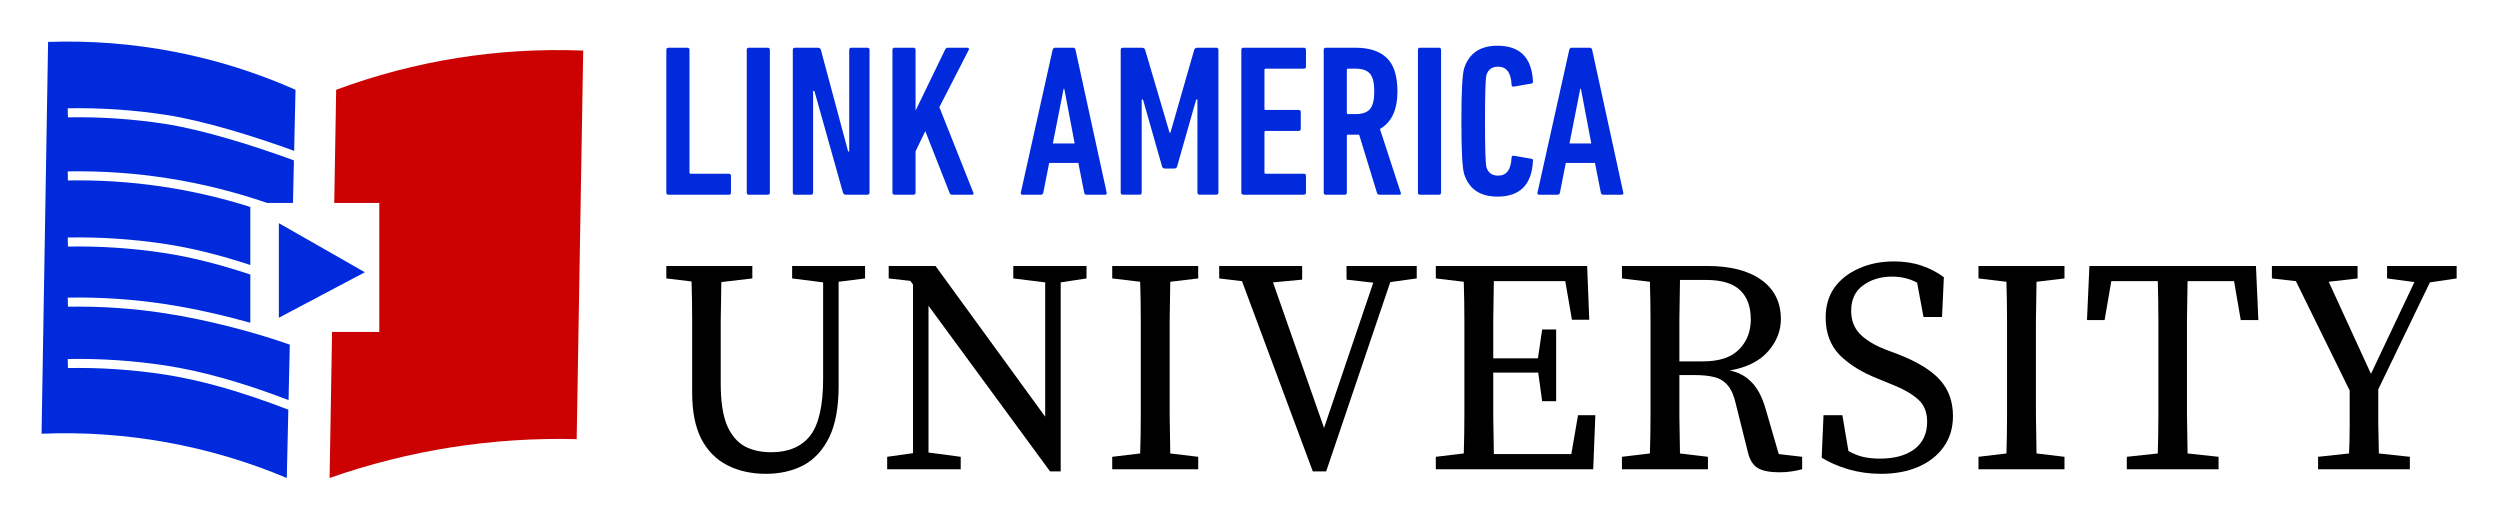 <svg xmlns="http://www.w3.org/2000/svg" width="1203" height="250" viewBox="0 0 1203 250" fill="none"><path d="M280.639 24.345C279.589 86.67 278.541 148.995 277.499 211.322C237.063 210.285 196.775 216.616 158.604 230C158.998 206.573 159.391 183.149 159.787 159.73H182.524V97.665H160.842C161.154 79.506 161.461 61.35 161.762 43.199C199.748 29.102 240.156 22.692 280.639 24.345Z" fill="#CC0202"></path><path d="M79.857 55.275C98.049 58.059 122.506 65.647 141.541 72.578C141.763 62.788 141.98 52.996 142.198 43.199C104.763 26.621 64.059 18.745 23.142 20.163C22.092 83.009 21.045 145.855 20 208.701C60.421 207.038 100.714 214.311 138.003 230C138.248 219.043 138.493 208.088 138.741 197.136C116.183 188.45 96.672 182.899 79.188 180.219C63.806 177.866 48.25 176.823 32.692 177.102L32.595 172.746C48.411 172.468 64.22 173.525 79.857 175.909C97.27 178.581 116.61 184.017 138.851 192.515L139.449 165.843C124.514 160.529 101.128 154.068 79.193 150.709C63.811 148.359 48.255 147.314 32.697 147.587L32.595 143.216C48.411 142.935 64.22 143.993 79.857 146.379C93.607 148.484 107.939 151.805 120.459 155.302V132.105C105.404 127.103 91.767 123.693 79.188 121.764C63.806 119.416 48.25 118.374 32.692 118.647L32.595 114.289C48.411 114.008 64.22 115.065 79.857 117.452C92.288 119.357 105.706 122.673 120.459 127.512V99.589C92.089 90.604 62.444 86.297 32.689 86.838L32.595 82.475C65.229 81.882 97.715 87.022 128.571 97.665H140.974C141.125 90.834 141.275 84.005 141.431 77.176C122.424 70.192 97.528 62.387 79.188 59.579C63.806 57.229 48.25 56.187 32.692 56.463L32.595 52.107C48.411 51.826 64.22 52.886 79.857 55.275Z" fill="#002ADB"></path><path d="M175.562 131.005L134.186 107.394V152.901L175.562 131.005Z" fill="#002ADB"></path><path d="M320.639 92.658V24.006C320.639 23.313 320.985 22.965 321.678 22.965H330.741C331.434 22.965 331.78 23.313 331.78 24.006V82.984C331.737 83.287 331.948 83.566 332.249 83.609C332.3 83.617 332.352 83.617 332.405 83.609H350.705C351.398 83.609 351.744 83.956 351.744 84.648V92.658C351.744 93.353 351.398 93.702 350.705 93.7H321.678C320.985 93.7 320.639 93.353 320.639 92.658Z" fill="#002ADB"></path><path d="M359.332 92.658V24.006C359.332 23.313 359.679 22.965 360.374 22.965H369.422C370.115 22.965 370.464 23.313 370.464 24.006V92.658C370.464 93.353 370.115 93.7 369.422 93.7H360.374C359.679 93.7 359.332 93.353 359.332 92.658Z" fill="#002ADB"></path><path d="M381.493 92.658V24.006C381.493 23.313 381.839 22.965 382.532 22.965H393.558C394.32 22.965 394.806 23.313 395.015 24.006L408.122 72.894H408.641V24.006C408.641 23.313 408.987 22.965 409.68 22.965H417.377C418.07 22.965 418.419 23.313 418.419 24.006V92.658C418.419 93.353 418.07 93.7 417.377 93.7H407.078C406.315 93.7 405.832 93.353 405.622 92.658L391.891 43.768H391.268V92.658C391.268 93.353 390.919 93.7 390.226 93.7H382.529C381.839 93.7 381.493 93.353 381.493 92.658Z" fill="#002ADB"></path><path d="M429.442 92.658V24.006C429.442 23.313 429.788 22.964 430.481 22.964H439.532C440.225 22.964 440.571 23.313 440.571 24.006V53.235L454.823 23.797C455.058 23.267 455.595 22.938 456.174 22.964H465.642C465.877 22.943 466.106 23.066 466.214 23.277C466.315 23.513 466.293 23.78 466.161 23.999L452.016 51.568L468.345 92.656C468.622 93.351 468.449 93.699 467.826 93.697H458.151C457.654 93.733 457.189 93.44 457.007 92.975L445.252 63.114L440.571 72.788V92.656C440.571 93.351 440.225 93.699 439.532 93.697H430.481C429.788 93.697 429.442 93.353 429.442 92.658Z" fill="#002ADB"></path><path d="M491.227 92.658L506.52 24.006C506.726 23.313 507.106 22.965 507.662 22.965H516.401C517.026 22.965 517.406 23.313 517.545 24.006L532.523 92.658C532.663 93.353 532.384 93.7 531.691 93.7H522.849C522.226 93.7 521.844 93.353 521.707 92.658L518.897 78.407H504.855L502.046 92.658C501.906 93.353 501.526 93.7 500.901 93.7H492.061C491.366 93.7 491.087 93.353 491.227 92.658ZM506.621 69.045H517.127L512.134 42.729H511.821L506.621 69.045Z" fill="#002ADB"></path><path d="M539.279 92.658V24.006C539.279 23.313 539.626 22.965 540.318 22.965H549.382C550.281 22.965 550.825 23.313 551.046 24.006L562.791 63.835H563.207L574.649 23.996C574.858 23.304 575.412 22.955 576.314 22.955H585.261C585.954 22.955 586.3 23.304 586.3 23.996V92.648C586.3 93.344 585.954 93.692 585.261 93.69H577.252C576.557 93.69 576.21 93.344 576.21 92.648V47.91H575.599L566.445 80.052C566.235 80.747 565.786 81.096 565.093 81.093H560.523C559.828 81.093 559.376 80.747 559.171 80.052L550.017 47.91H549.382V92.648C549.382 93.344 549.033 93.69 548.34 93.69H540.33C539.63 93.697 539.279 93.353 539.279 92.658Z" fill="#002ADB"></path><path d="M597.327 92.658V24.006C597.327 23.313 597.674 22.965 598.369 22.965H627.391C628.081 22.965 628.43 23.313 628.43 24.006V32.016C628.43 32.708 628.081 33.055 627.391 33.055H609.082C608.781 33.011 608.502 33.221 608.459 33.521C608.452 33.572 608.452 33.625 608.459 33.678V52.29C608.416 52.591 608.622 52.87 608.923 52.915C608.976 52.922 609.029 52.922 609.082 52.915H624.894C625.585 52.915 625.933 53.264 625.933 53.957V61.966C625.933 62.659 625.585 63.005 624.894 63.005H609.082C608.781 62.962 608.502 63.172 608.459 63.472C608.452 63.523 608.452 63.576 608.459 63.629V82.977C608.416 83.277 608.622 83.556 608.923 83.602C608.976 83.609 609.029 83.609 609.082 83.602H627.391C628.081 83.602 628.43 83.948 628.43 84.641V92.651C628.43 93.346 628.081 93.692 627.391 93.692H598.369C597.674 93.697 597.325 93.353 597.327 92.658Z" fill="#002ADB"></path><path d="M673.469 93.7H663.795C663.297 93.736 662.833 93.442 662.652 92.978L654.017 64.788H648.725C648.422 64.745 648.143 64.956 648.1 65.257C648.093 65.307 648.093 65.36 648.1 65.413V92.665C648.1 93.36 647.754 93.709 647.061 93.707H638.01C637.317 93.707 636.971 93.36 636.971 92.665V24.006C636.971 23.313 637.317 22.965 638.01 22.965H652.261C658.849 22.965 663.86 24.595 667.292 27.855C670.724 31.114 672.442 36.487 672.442 43.97C672.442 52.848 669.635 58.88 664.023 62.07L674.01 92.651C674.265 93.353 674.094 93.7 673.469 93.7ZM652.353 54.9C655.542 54.9 657.832 54.101 659.22 52.506C660.608 50.912 661.303 48.069 661.3 43.977C661.3 39.886 660.608 37.043 659.22 35.448C657.832 33.853 655.544 33.05 652.353 33.043H648.721C648.418 32.999 648.139 33.211 648.095 33.514C648.088 33.565 648.088 33.615 648.095 33.666V54.262C648.052 54.565 648.264 54.844 648.564 54.888C648.615 54.895 648.668 54.895 648.721 54.888L652.353 54.9Z" fill="#002ADB"></path><path d="M682.311 92.658V24.006C682.311 23.313 682.657 22.965 683.35 22.965H692.401C693.094 22.965 693.44 23.313 693.44 24.006V92.658C693.44 93.353 693.094 93.702 692.401 93.7H683.357C682.659 93.7 682.311 93.353 682.311 92.658Z" fill="#002ADB"></path><path d="M704.57 83.816C703.668 81.043 703.218 72.545 703.218 58.32C703.218 44.095 703.668 35.597 704.57 32.824C706.927 25.608 712.267 22 720.589 22C731.333 22 737.019 27.652 737.65 38.955C737.787 39.72 737.546 40.136 736.928 40.203L728.509 41.658C727.745 41.8 727.365 41.488 727.365 40.723C727.088 34.967 724.938 32.09 720.916 32.09C718.003 32.09 716.132 33.408 715.3 36.042C714.819 37.569 714.578 44.99 714.578 58.303C714.578 71.617 714.819 79.037 715.3 80.564C716.132 83.198 718.003 84.514 720.916 84.516C724.938 84.516 727.088 81.639 727.365 75.883C727.365 75.121 727.745 74.808 728.509 74.945L736.928 76.403C737.551 76.473 737.792 76.889 737.65 77.651C737.024 88.954 731.338 94.606 720.589 94.606C712.269 94.626 706.929 91.03 704.57 83.816Z" fill="#002ADB"></path><path d="M739.833 92.658L755.124 24.006C755.331 23.313 755.711 22.965 756.266 22.965H765.005C765.63 22.965 766.01 23.313 766.15 24.006L781.128 92.658C781.267 93.353 780.988 93.7 780.295 93.7H771.453C770.83 93.7 770.448 93.353 770.311 92.658L767.501 78.407H753.459L750.65 92.658C750.51 93.353 750.13 93.7 749.505 93.7H740.666C739.97 93.7 739.691 93.353 739.833 92.658ZM755.227 69.045H765.734L760.74 42.729H760.428L755.227 69.045Z" fill="#002ADB"></path><path d="M1093.24 133.98V127.985H1134.47V133.98L1120.58 135.588L1140.91 179.893L1161.82 135.734L1148.66 133.98V127.985H1182.14V133.98L1169.27 135.881L1144.42 187.35C1144.42 193.004 1144.42 198.414 1144.42 203.581C1144.51 208.65 1144.61 213.524 1144.71 218.203L1159.62 219.812V225.807H1115.46V219.812L1130.38 218.203C1130.57 213.621 1130.67 208.845 1130.67 203.873C1130.67 198.902 1130.67 193.589 1130.67 187.935L1104.79 135.296L1093.24 133.98Z" fill="black"></path><path d="M1004.26 154.012L1005.43 127.985H1085.56L1086.73 154.012H1078.25L1075.03 135.296H1052.66C1052.56 141.535 1052.46 147.822 1052.37 154.158C1052.37 160.495 1052.37 166.879 1052.37 173.313V180.478C1052.37 186.717 1052.37 193.004 1052.37 199.341C1052.46 205.579 1052.56 211.867 1052.66 218.203L1067.57 219.812V225.807H1023.41V219.812L1038.33 218.203C1038.52 211.964 1038.62 205.726 1038.62 199.487C1038.62 193.151 1038.62 186.814 1038.62 180.478V173.313C1038.62 166.977 1038.62 160.641 1038.62 154.304C1038.62 147.968 1038.52 141.632 1038.33 135.296H1015.96L1012.74 154.012H1004.26Z" fill="black"></path><path d="M952.045 133.98V127.985H993.426V133.98L979.973 135.588C979.876 141.729 979.778 147.968 979.681 154.304C979.681 160.641 979.681 166.977 979.681 173.313V180.478C979.681 186.717 979.681 193.004 979.681 199.341C979.778 205.579 979.876 211.867 979.973 218.203L993.426 219.812V225.807H952.045V219.812L965.497 218.203C965.692 212.062 965.79 205.823 965.79 199.487C965.79 193.151 965.79 186.814 965.79 180.478V173.313C965.79 166.977 965.79 160.689 965.79 154.451C965.79 148.114 965.692 141.827 965.497 135.588L952.045 133.98Z" fill="black"></path><path d="M905.115 228C899.656 228 894.392 227.269 889.323 225.807C884.254 224.247 880.014 222.395 876.602 220.25L877.479 199.779H886.545L889.469 217.033C891.711 218.301 894.002 219.227 896.342 219.812C898.779 220.397 901.557 220.689 904.676 220.689C911.598 220.689 917.105 219.178 921.199 216.156C925.294 213.037 927.341 208.65 927.341 202.996C927.341 198.317 925.878 194.71 922.954 192.176C920.127 189.544 915.594 187.009 909.355 184.572L903.653 182.233C896.147 179.308 890.054 175.555 885.375 170.974C880.794 166.295 878.503 160.251 878.503 152.842C878.503 147.189 879.916 142.363 882.743 138.367C885.668 134.37 889.616 131.299 894.587 129.155C899.559 126.913 905.164 125.792 911.403 125.792C916.277 125.792 920.712 126.474 924.709 127.839C928.705 129.203 932.263 131.055 935.383 133.395L934.506 152.55H925.586L922.515 136.027C918.909 134.077 914.912 133.103 910.525 133.103C904.969 133.103 900.29 134.516 896.488 137.343C892.686 140.072 890.785 144.167 890.785 149.626C890.785 154.11 892.199 157.814 895.026 160.738C897.95 163.663 902.044 166.149 907.308 168.196L913.157 170.389C922.71 174.093 929.534 178.285 933.628 182.964C937.722 187.546 939.769 193.297 939.769 200.218C939.769 205.969 938.259 210.941 935.237 215.133C932.312 219.227 928.267 222.395 923.1 224.637C917.934 226.879 911.939 228 905.115 228Z" fill="black"></path><path d="M820.984 134.711H808.409C808.312 141.145 808.214 147.578 808.117 154.012C808.117 160.348 808.117 166.977 808.117 173.898H819.376C827.272 173.898 833.072 171.997 836.776 168.195C840.578 164.394 842.479 159.568 842.479 153.72C842.479 147.578 840.773 142.899 837.361 139.682C833.949 136.368 828.49 134.711 820.984 134.711ZM780.481 133.98V127.985H821.423C832.633 127.985 841.358 130.227 847.596 134.711C853.835 139.195 856.955 145.482 856.955 153.573C856.955 159.227 854.907 164.394 850.813 169.073C846.719 173.752 840.578 176.823 832.389 178.285C836.679 179.162 840.188 181.063 842.917 183.987C845.744 186.814 847.986 191.103 849.644 196.855L855.931 218.496L867.19 219.812V225.807C865.728 226.197 864.071 226.538 862.219 226.83C860.464 227.123 858.466 227.269 856.223 227.269C851.642 227.269 848.181 226.586 845.842 225.222C843.6 223.857 842.04 221.42 841.163 217.911L835.314 194.515C834.437 190.519 833.169 187.545 831.512 185.596C829.855 183.549 827.71 182.184 825.078 181.502C822.544 180.819 819.278 180.478 815.282 180.478H808.117C808.117 187.497 808.117 194.077 808.117 200.218C808.214 206.359 808.312 212.354 808.409 218.203L821.862 219.812V225.807H780.481V219.812L793.933 218.203C794.128 212.062 794.226 205.823 794.226 199.487C794.226 193.151 794.226 186.814 794.226 180.478V173.313C794.226 166.977 794.226 160.689 794.226 154.451C794.226 148.114 794.128 141.827 793.933 135.588L780.481 133.98Z" fill="black"></path><path d="M690.915 133.98V127.985H763.733L764.756 153.866H756.422L753.205 135.296H718.843C718.746 141.535 718.648 147.773 718.551 154.012C718.551 160.251 718.551 166.392 718.551 172.436H740.045L742.092 158.545H748.818V193.053H742.092L740.191 179.308H718.551C718.551 186.619 718.551 193.492 718.551 199.925C718.648 206.262 718.746 212.452 718.843 218.496H756.129L759.346 199.779H767.681L766.657 225.807H690.915V219.812L704.367 218.203C704.562 212.062 704.66 205.823 704.66 199.487C704.66 193.151 704.66 186.814 704.66 180.478V173.313C704.66 166.977 704.66 160.689 704.66 154.451C704.66 148.114 704.562 141.827 704.367 135.588L690.915 133.98Z" fill="black"></path><path d="M586.684 133.98V127.985H626.603V134.565L612.565 135.881L637.131 205.921L660.818 136.027L647.951 134.565V127.985H681.728V133.98L669.007 135.734L638.154 226.83H631.72L597.651 135.296L586.684 133.98Z" fill="black"></path><path d="M535.201 133.98V127.985H576.581V133.98L563.129 135.588C563.031 141.729 562.934 147.968 562.837 154.304C562.837 160.641 562.837 166.977 562.837 173.313V180.478C562.837 186.717 562.837 193.004 562.837 199.341C562.934 205.579 563.031 211.867 563.129 218.203L576.581 219.812V225.807H535.201V219.812L548.653 218.203C548.848 212.062 548.946 205.823 548.946 199.487C548.946 193.151 548.946 186.814 548.946 180.478V173.313C548.946 166.977 548.946 160.689 548.946 154.451C548.946 148.114 548.848 141.827 548.653 135.588L535.201 133.98Z" fill="black"></path><path d="M487.593 133.98V127.985H522.833V133.98L510.404 135.881V226.83H505.286L446.798 147.14V217.764L462.297 219.812V225.807H426.911V219.812L439.34 218.057V136.904L438.024 135.15L427.643 133.98V127.985H450.161L502.946 200.51V135.881L487.593 133.98Z" fill="black"></path><path d="M381.174 133.98V127.985H416.267V133.98L403.546 135.588V185.742C403.546 195.977 402.035 204.215 399.013 210.453C395.991 216.595 391.848 221.079 386.584 223.906C381.32 226.635 375.325 228 368.599 228C361.58 228 355.39 226.635 350.029 223.906C344.668 221.176 340.476 216.936 337.454 211.184C334.53 205.433 333.067 198.025 333.067 188.959V173.167C333.067 166.831 333.067 160.543 333.067 154.304C333.067 147.968 332.97 141.681 332.775 135.442L320.639 133.98V127.985H362.019V133.98L347.105 135.734C347.007 141.876 346.91 148.066 346.812 154.304C346.812 160.543 346.812 166.831 346.812 173.167V184.718C346.812 193.004 347.787 199.584 349.737 204.458C351.784 209.235 354.611 212.647 358.217 214.694C361.824 216.643 366.113 217.618 371.085 217.618C379.371 217.618 385.609 214.986 389.801 209.722C393.993 204.361 396.089 195.198 396.089 182.233V135.881L381.174 133.98Z" fill="black"></path></svg>